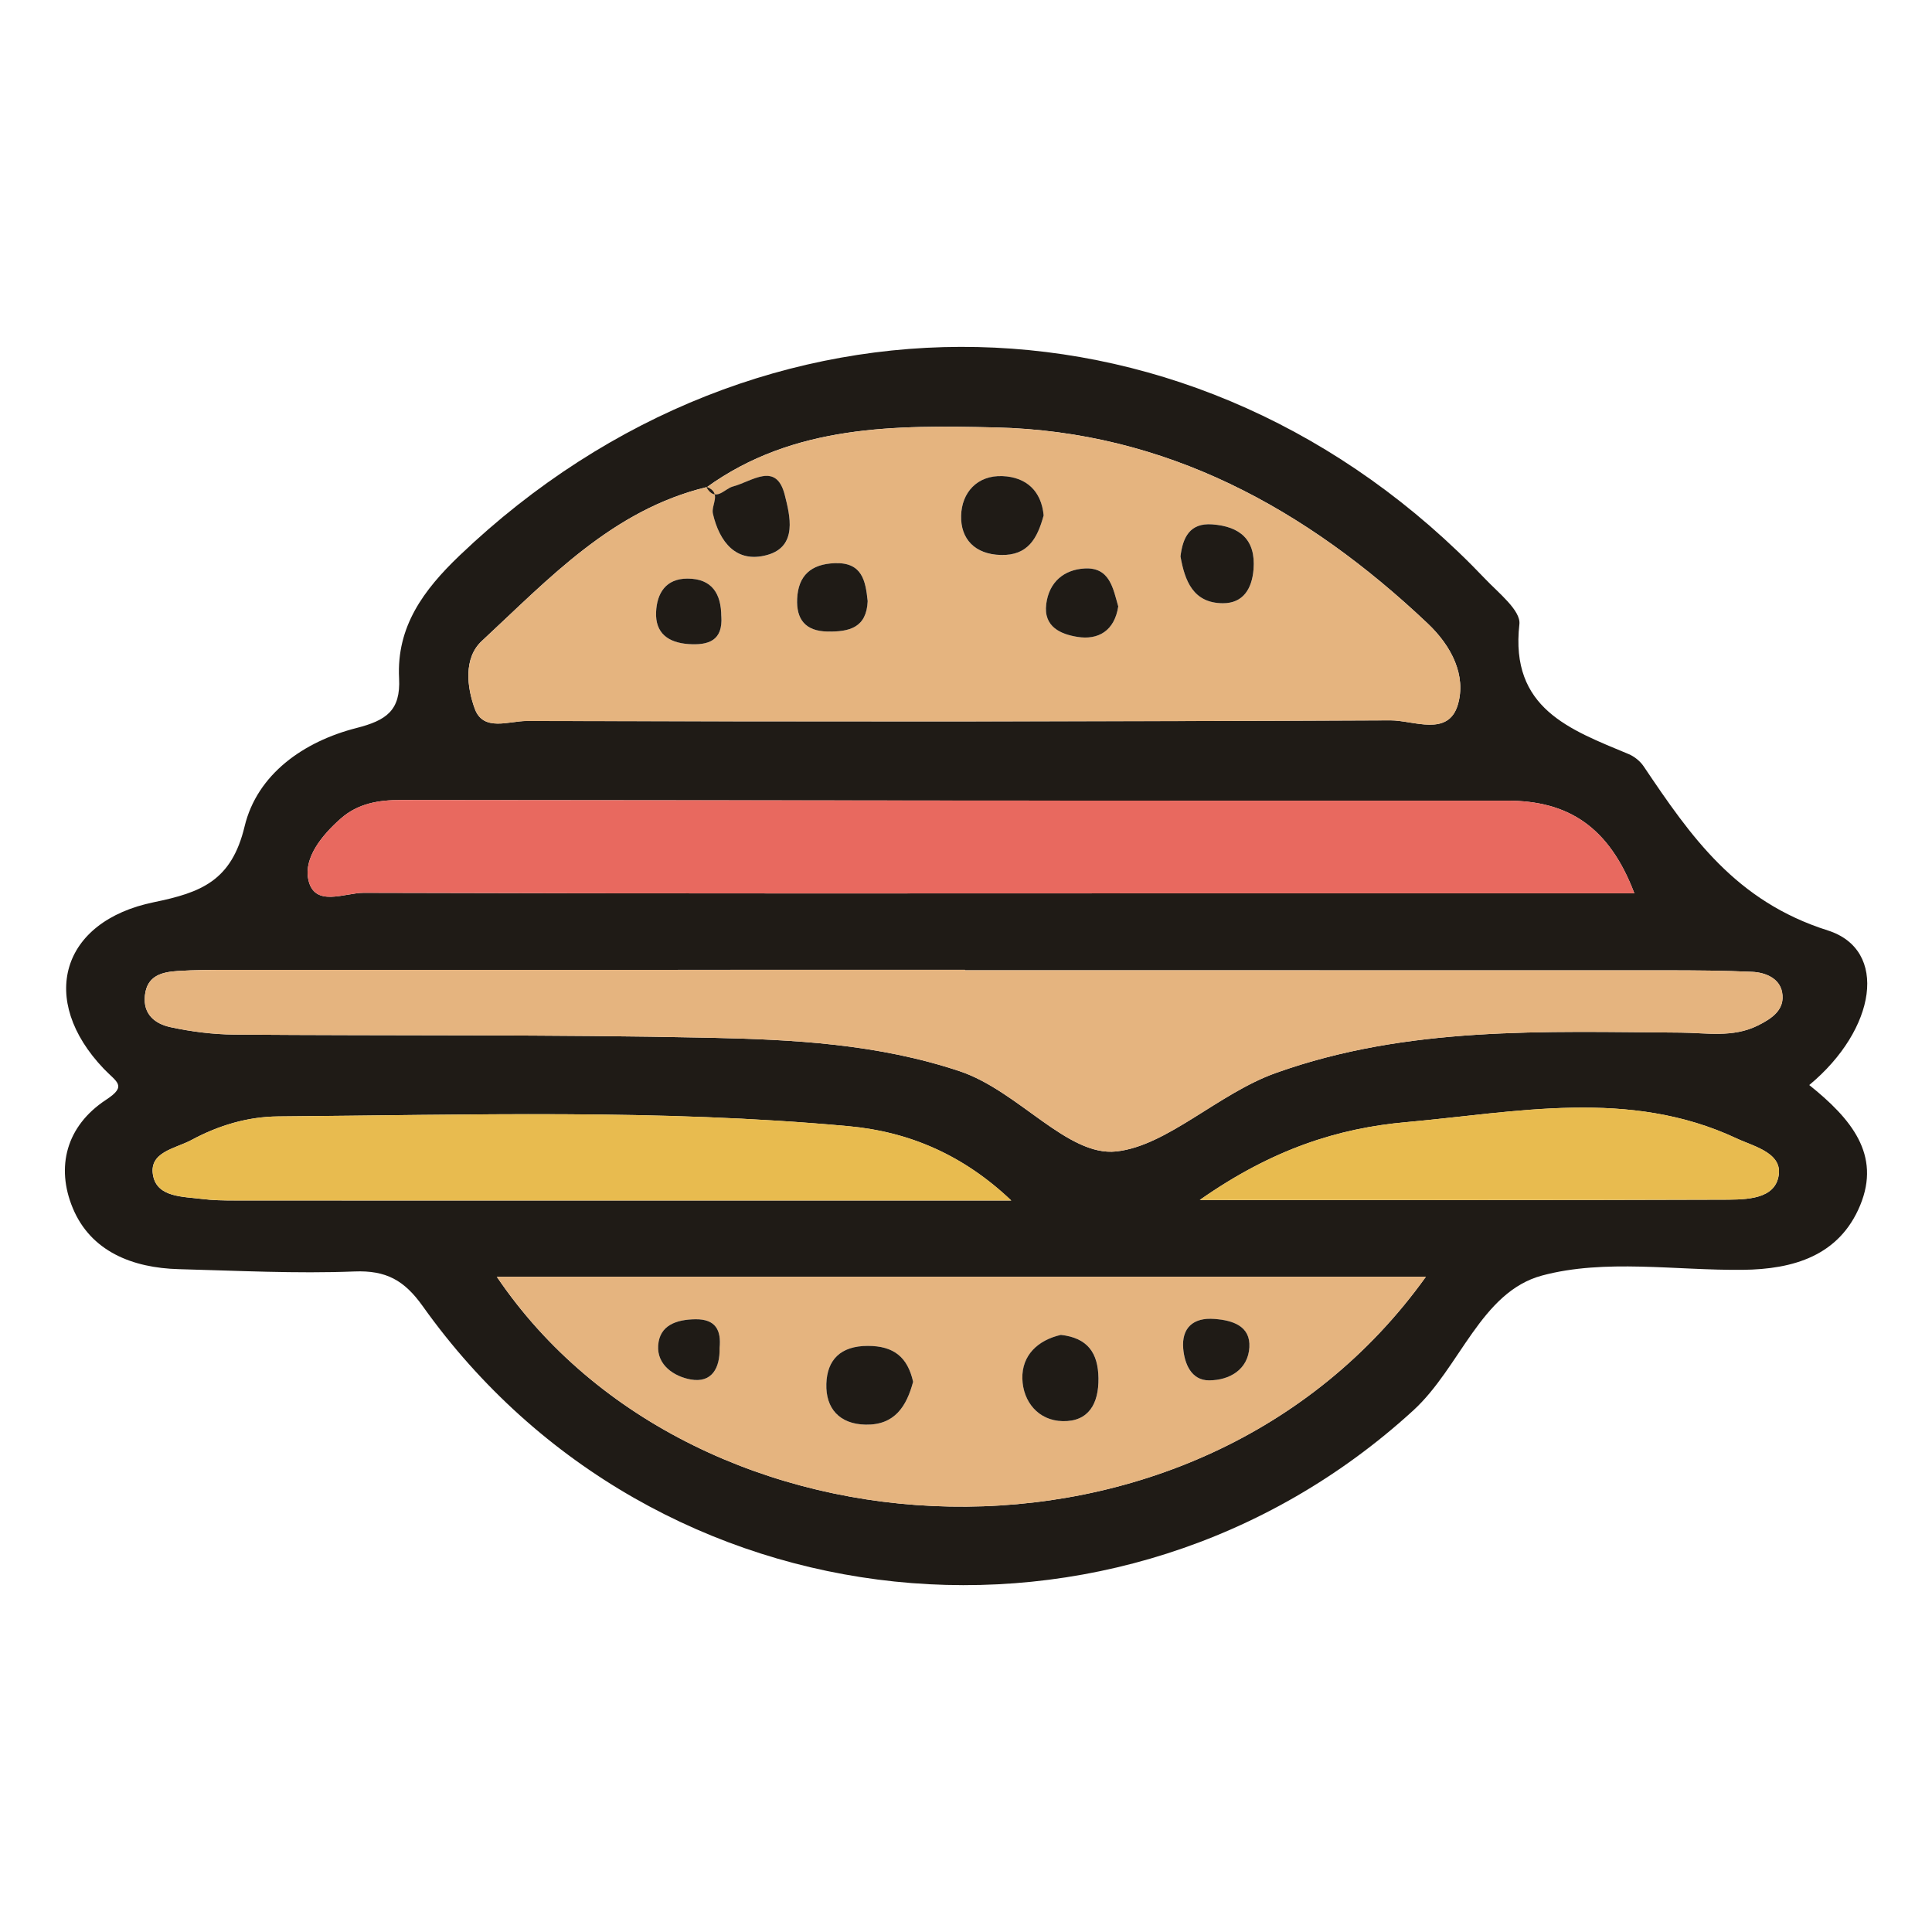 <?xml version="1.0" encoding="UTF-8"?><svg id="Layer_1" xmlns="http://www.w3.org/2000/svg" viewBox="0 0 460 460"><defs><style>.cls-1{fill:#1f1b16;}.cls-1,.cls-2,.cls-3,.cls-4{stroke-width:0px;}.cls-2{fill:#e8695f;}.cls-3{fill:#e8bb4f;}.cls-4{fill:#e5b47f;}</style></defs><path class="cls-1" d="M430.77,258.34c10.06,8.06,17.1,16.6,12.13,28.63-4.97,12.02-15.88,15.24-27.96,15.37-16.01.17-32.82-2.66-47.79,1.36-14.55,3.91-19.49,21.9-30.65,32.11-70.08,64.1-180.58,52.83-235.83-24.79-4.4-6.18-8.69-8.59-16.3-8.29-13.91.55-27.87-.19-41.8-.55-11.03-.29-20.98-4.23-25.26-14.58-4.01-9.67-1.62-19.47,7.96-25.76,5.09-3.34,2.51-4.16-.57-7.38-15.64-16.4-10.24-35.1,11.94-39.65,11.27-2.31,18.49-5.1,21.59-18.02,3-12.52,14.14-20.26,26.63-23.45,7.09-1.81,10.55-4.14,10.16-11.84-.63-12.27,5.78-21,14.44-29.27,71.4-68.19,176.08-65.95,244.16,5.61,3.16,3.33,8.51,7.52,8.14,10.78-2.28,20.09,12.06,25.09,26,30.92,1.37.57,2.75,1.68,3.58,2.91,11.25,16.72,21.91,32.13,43.84,39.08,14.52,4.6,11.58,23.54-4.39,36.8ZM168.32,115.96c-22.51,5.42-37.62,21.83-53.62,36.67-4.38,4.07-3.53,11.03-1.65,16.14,2.03,5.51,8.13,2.88,12.34,2.89,68.55.15,137.11.16,205.66-.15,5.47-.02,13.81,4.03,16.07-3.79,1.99-6.86-1.44-13.83-7.2-19.28-28.97-27.4-62.36-45.73-102.87-46.67-23.68-.55-48.05-.74-68.84,14.28l.1-.11ZM229.74,231.02v-.11c-58.36,0-116.71,0-175.07.01-4.13,0-8.27,0-12.39.27-3.73.25-7.27,1.09-7.78,5.81-.5,4.57,2.5,6.8,6.12,7.57,4.97,1.07,10.13,1.72,15.22,1.76,37.7.3,75.41-.05,113.09.75,20.02.43,40.05,1.47,59.53,7.96,14.02,4.67,25.68,20.39,37.34,19.11,12.16-1.34,24.26-13.78,37.96-18.68,31.39-11.22,63.93-9.84,96.41-9.61,6.12.04,12.38,1.26,18.3-1.66,3.43-1.69,6.63-3.83,5.83-7.99-.63-3.29-3.93-4.67-7.12-4.82-6.7-.31-13.42-.35-20.13-.36-55.77-.02-111.55-.01-167.32-.01ZM339.51,303.98H118.28c47.18,69.78,166.68,76.15,221.22,0ZM389.13,212.69c-6-15.83-15.75-22.06-30.25-22.05-87.8.03-175.59-.06-263.39-.16-5.34,0-10.25.79-14.39,4.45-4.42,3.9-8.77,9.24-7.7,14.45,1.4,6.79,8.67,3.18,13.18,3.2,70.24.22,140.47.14,210.71.12,29.93,0,59.85,0,91.84,0ZM240.76,285.83c-11.2-10.65-24.02-16.34-38.67-17.68-45.23-4.15-90.54-2.67-135.84-2.33-7.29.05-14.23,2.14-20.68,5.62-3.87,2.08-10.34,2.83-9.09,8.63,1.09,5.03,7.13,4.83,11.61,5.4,2.55.32,5.14.36,7.71.36,61.65.02,123.3.01,184.94.01ZM285.64,285.72c44.21,0,84.1.07,123.99-.08,5.02-.02,12.07.23,13.63-4.78,1.93-6.22-5.53-7.81-9.73-9.78-25.62-12.03-52.51-6.24-78.81-3.89-15.94,1.42-31.68,6.32-49.08,18.54Z"/><path class="cls-4" d="M168.22,116.06c20.79-15.02,45.16-14.83,68.84-14.28,40.51.94,73.9,19.27,102.87,46.67,5.76,5.45,9.18,12.42,7.2,19.28-2.26,7.82-10.6,3.76-16.07,3.79-68.55.31-137.11.29-205.66.15-4.21,0-10.32,2.61-12.34-2.89-1.88-5.11-2.73-12.08,1.65-16.14,16-14.85,31.11-31.25,53.62-36.67,3.61,1.45.93,4.26,1.42,6.37,1.57,6.75,5.56,11.82,12.85,9.84,7.48-2.03,5.45-9.56,4.26-14.31-2.02-8.05-7.82-3.21-12.37-2.01-2.01.53-4.07,3.83-6.26.22ZM248.48,122.74c-.52-5.84-4.15-9.15-9.8-9.37-6.03-.24-9.72,3.93-9.85,9.43-.13,5.48,3.22,9.19,9.47,9.35,6.47.16,8.68-3.98,10.17-9.4ZM281.07,132.48c1.02,5.8,3.01,11.12,10.09,11.15,4.82.02,6.94-3.44,7.3-8.06.57-7.16-3.31-10.25-9.85-10.72-5.28-.39-6.99,3.04-7.54,7.63ZM266.25,144.39c-1.22-4.21-1.99-9.39-8.02-9.04-4.9.29-8.46,3.2-9.13,8.49-.69,5.47,3.57,7.18,7.42,7.8,4.97.8,8.84-1.44,9.73-7.25ZM206.6,143.13c-.52-4.83-1.29-9.3-7.87-9.04-5.62.22-8.67,2.93-8.93,8.46-.23,4.87,1.92,7.72,7.22,7.82,5.21.1,9.31-.93,9.58-7.24ZM171.76,146.78c-.05-5.36-2.17-9.01-8.06-9.02-5.15-.01-7.29,3.46-7.49,7.97-.22,5.03,2.9,7.28,7.71,7.62,4.78.34,8.2-.81,7.84-6.57Z"/><path class="cls-4" d="M229.74,231.02c55.77,0,111.55-.01,167.32.01,6.71,0,13.43.05,20.13.36,3.18.15,6.48,1.53,7.12,4.82.8,4.16-2.4,6.29-5.83,7.99-5.92,2.92-12.18,1.7-18.3,1.66-32.48-.23-65.01-1.61-96.41,9.61-13.71,4.9-25.8,17.34-37.96,18.68-11.65,1.28-23.32-14.44-37.34-19.11-19.48-6.49-39.51-7.53-59.53-7.96-37.68-.8-75.39-.45-113.09-.75-5.09-.04-10.24-.69-15.22-1.76-3.62-.78-6.62-3-6.12-7.57.51-4.72,4.05-5.56,7.78-5.81,4.12-.27,8.26-.27,12.39-.27,58.36-.01,116.71-.01,175.07-.01v.11Z"/><path class="cls-4" d="M339.51,303.98c-54.54,76.15-174.04,69.78-221.22,0h221.22ZM217.41,328.99c-1.32-5.88-4.61-8.53-10.79-8.54-6.47,0-9.69,3.29-9.87,9.04-.18,5.8,3.08,9.59,9.35,9.71,6.93.13,9.73-4.36,11.31-10.21ZM252.6,317.83c-5.49,1.25-9.32,4.86-9.17,10.44.15,5.46,3.79,9.98,9.61,10.1,6.17.13,8.59-4.17,8.51-10.22-.08-6.04-2.58-9.6-8.94-10.32ZM289.18,314.06c-5.15-.44-7.9,2.17-7.47,7.06.31,3.51,1.86,7.55,6.17,7.54,4.87-.02,9.27-2.58,9.58-7.88.29-5.02-3.92-6.44-8.28-6.72ZM171.32,320.98c.45-4.26-.91-6.92-5.71-6.87-4.47.05-8.55,1.37-8.89,6.22-.33,4.71,3.82,7.41,7.72,8.11,5.06.91,7.02-2.74,6.88-7.47Z"/><path class="cls-2" d="M389.13,212.69c-31.99,0-61.91,0-91.84,0-70.24.01-140.47.1-210.71-.12-4.5-.01-11.78,3.6-13.18-3.2-1.07-5.21,3.28-10.54,7.7-14.45,4.14-3.65,9.05-4.46,14.39-4.45,87.8.11,175.59.2,263.39.16,14.5,0,24.25,6.22,30.25,22.05Z"/><path class="cls-3" d="M240.76,285.83c-61.65,0-123.3,0-184.94-.01-2.57,0-5.17-.04-7.71-.36-4.48-.57-10.53-.37-11.61-5.4-1.25-5.8,5.22-6.54,9.09-8.63,6.45-3.47,13.39-5.56,20.68-5.62,45.3-.34,90.61-1.82,135.84,2.33,14.65,1.35,27.47,7.03,38.67,17.68Z"/><path class="cls-3" d="M285.64,285.72c17.4-12.22,33.14-17.11,49.08-18.54,26.3-2.35,53.18-8.14,78.81,3.89,4.2,1.97,11.66,3.56,9.73,9.78-1.56,5.02-8.61,4.77-13.63,4.78-39.89.15-79.78.08-123.99.08Z"/><path class="cls-1" d="M168.22,116.06c2.19,3.61,4.24.32,6.26-.22,4.56-1.2,10.35-6.04,12.37,2.01,1.19,4.75,3.22,12.29-4.26,14.31-7.29,1.98-11.28-3.09-12.85-9.84-.49-2.12,2.2-4.92-1.42-6.37,0,0-.1.11-.1.11Z"/><path class="cls-1" d="M248.48,122.74c-1.49,5.42-3.7,9.56-10.17,9.4-6.26-.16-9.61-3.87-9.47-9.35.13-5.5,3.82-9.67,9.85-9.43,5.65.23,9.27,3.53,9.8,9.37Z"/><path class="cls-1" d="M281.07,132.48c.55-4.59,2.26-8.01,7.54-7.63,6.55.48,10.42,3.57,9.85,10.72-.37,4.62-2.48,8.08-7.3,8.06-7.08-.03-9.07-5.35-10.09-11.15Z"/><path class="cls-1" d="M266.25,144.39c-.89,5.81-4.76,8.05-9.73,7.25-3.85-.62-8.11-2.32-7.42-7.8.67-5.29,4.23-8.2,9.13-8.49,6.04-.35,6.8,4.83,8.02,9.04Z"/><path class="cls-1" d="M206.59,143.13c-.26,6.31-4.36,7.33-9.57,7.24-5.3-.1-7.45-2.95-7.22-7.82.26-5.53,3.31-8.24,8.93-8.46,6.58-.25,7.35,4.21,7.86,9.04Z"/><path class="cls-1" d="M171.75,146.77c.38,5.76-3.05,6.91-7.83,6.58-4.81-.34-7.93-2.59-7.71-7.62.2-4.51,2.34-7.98,7.49-7.97,5.88.01,8.01,3.66,8.04,9.01Z"/><path class="cls-1" d="M217.41,328.99c-1.57,5.85-4.38,10.34-11.31,10.21-6.27-.12-9.53-3.91-9.35-9.71.18-5.75,3.4-9.04,9.87-9.04,6.17,0,9.47,2.66,10.79,8.54Z"/><path class="cls-1" d="M252.6,317.83c6.36.72,8.86,4.28,8.94,10.32.08,6.05-2.33,10.35-8.51,10.22-5.82-.12-9.46-4.64-9.61-10.1-.15-5.58,3.68-9.19,9.17-10.44Z"/><path class="cls-1" d="M289.19,314.04c4.36.31,8.57,1.72,8.28,6.74-.31,5.3-4.71,7.86-9.58,7.88-4.3.02-5.86-4.03-6.17-7.54-.43-4.89,2.32-7.51,7.47-7.08Z"/><path class="cls-1" d="M171.33,320.97c.12,4.74-1.84,8.39-6.9,7.47-3.89-.7-8.05-3.4-7.72-8.11.34-4.85,4.42-6.17,8.89-6.22,4.8-.05,6.16,2.61,5.73,6.86Z"/></svg>
